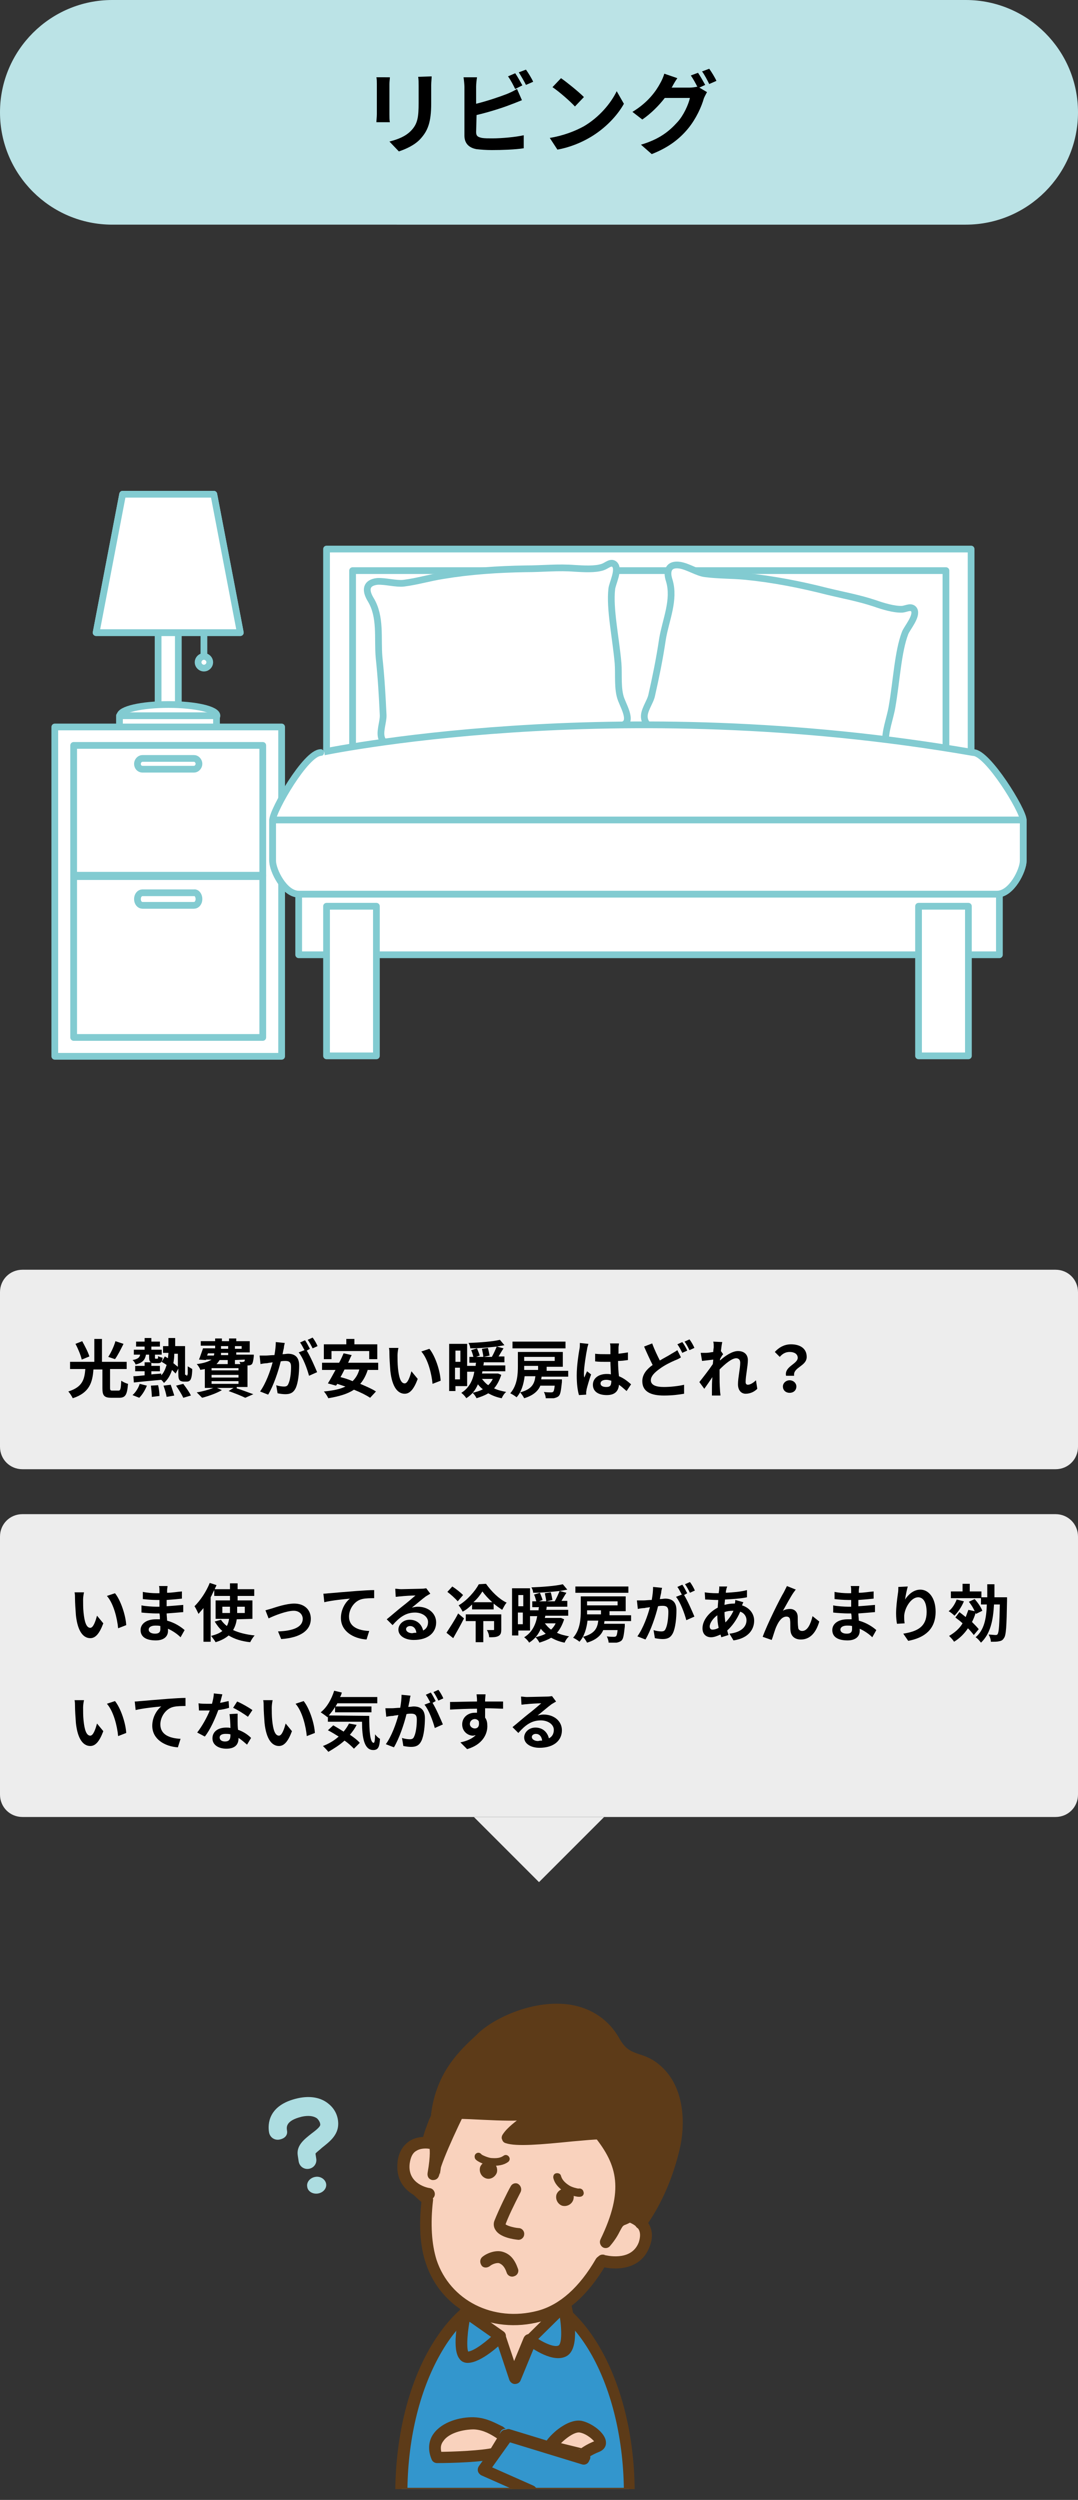 <?xml version="1.0" encoding="utf-8"?>
<!-- Generator: Adobe Illustrator 23.1.1, SVG Export Plug-In . SVG Version: 6.00 Build 0)  -->
<svg version="1.1" id="レイヤー_1" xmlns="http://www.w3.org/2000/svg" xmlns:xlink="http://www.w3.org/1999/xlink" x="0px"
	 y="0px" viewBox="0 0 240 556.4" style="enable-background:new 0 0 240 556.4;" xml:space="preserve">
<rect x="0" y="0" width="240" height="556.4" fill="#333333" stroke="none"/>
<style type="text/css">
	.st0{fill:#EDEDED;}
	.st1{fill:#BBE3E6;}
	.st2{fill:none;stroke:#82CBD1;stroke-width:1.5;stroke-linecap:round;stroke-linejoin:round;stroke-miterlimit:10;}
	.st3{fill:#FFFFFF;stroke:#82CBD1;stroke-width:1.5;stroke-linecap:round;stroke-linejoin:round;stroke-miterlimit:10;}
	.st4{clip-path:url(#SVGID_2_);}
	.st5{fill:#3396CD;}
	.st6{fill:#5D3B18;}
	.st7{fill:#F9D2BD;}
	.st8{clip-path:url(#SVGID_4_);}
	.st9{fill:#ADDDE1;}
</style>
<g>
	<g>
		<path class="st0" d="M240,322c0,2.8-2.2,5-5,5H5c-2.8,0-5-2.2-5-5v-34.4c0-2.8,2.2-5,5-5h230c2.8,0,5,2.2,5,5V322z"/>
	</g>
	<g>
		<path d="M26.4,309.5c0.4,0,0.5-0.3,0.6-2.2c0.4,0.3,1.1,0.6,1.5,0.7c-0.2,2.5-0.6,3.1-2,3.1h-1.7c-1.6,0-2-0.5-2-2.1v-4.2h-2
			c-0.2,2.9-0.9,5.2-4.6,6.4c-0.2-0.4-0.6-1.1-1-1.5c3.2-1,3.6-2.7,3.8-5h-3.4v-1.6H21V298h1.7v5.1h5.5v1.6h-3.7v4.2
			c0,0.5,0.1,0.6,0.5,0.6L26.4,309.5L26.4,309.5z M18.2,302.6c-0.2-0.9-0.8-2.4-1.4-3.5l1.5-0.6c0.6,1.1,1.3,2.4,1.6,3.4L18.2,302.6
			z M27.5,299.1c-0.6,1.2-1.3,2.6-1.9,3.4l-1.5-0.5c0.6-0.9,1.3-2.4,1.6-3.5L27.5,299.1z"/>
		<path d="M41.5,306.2c0.1,0,0.1,0,0.2-0.1c0-0.1,0.1-0.2,0.1-0.4c0-0.3,0-0.8,0-1.6c0.3,0.2,0.7,0.4,1,0.6c0,0.7-0.1,1.6-0.2,1.9
			c-0.1,0.3-0.2,0.6-0.4,0.7c-0.2,0.2-0.5,0.2-0.7,0.2h-0.6c-0.3,0-0.7-0.1-0.9-0.3c-0.2-0.3-0.3-0.5-0.3-1.6v-1l-0.6,1.1
			c-0.2-0.2-0.5-0.5-0.8-0.8c-0.4,1.2-0.9,2.1-1.8,2.9c-0.1-0.2-0.4-0.5-0.6-0.7l0,0c-2.2,0.2-4.4,0.4-6.1,0.6l-0.1-1.4
			c0.7,0,1.5-0.1,2.5-0.2v-0.9h-2.1V304h2.1v-0.8h1.4c-0.3-0.2-0.4-0.5-0.4-1.1v-0.6h-0.7c-0.2,1.1-0.7,1.8-2.3,2.2
			c-0.1-0.3-0.4-0.8-0.7-1c1.2-0.2,1.6-0.6,1.7-1.2h-1.4v-1.1h2.4v-0.7h-1.9v-1.1h1.9v-0.8h1.5v0.8h1.9v1.1h-1.9v0.7H36v1.1h-1.5
			v0.6c0,0.3,0,0.3,0.2,0.3H35c0.2,0,0.2-0.1,0.2-0.6c0.2,0.2,0.7,0.3,1,0.4c-0.1,1-0.4,1.2-1.1,1.2h-0.7c-0.3,0-0.5,0-0.7-0.1v0.7
			h1.9v1.2h-1.9v0.7c0.7-0.1,1.5-0.1,2.2-0.2v0.4c0.6-0.6,0.9-1.4,1.2-2.3c-0.4-0.3-0.8-0.5-1.1-0.7l0.7-1.2
			c0.2,0.1,0.5,0.3,0.7,0.4c0-0.4,0.1-0.8,0.1-1.2h-1.2v-1.5h1.2c0-0.6,0-1.2,0-1.8H39c0,0.6,0,1.2,0,1.8h2.2v5.8c0,0.3,0,0.5,0,0.5
			c0,0.1,0.1,0.1,0.1,0.1h0.2V306.2z M29.5,310.5c0.6-0.5,1.3-1.5,1.6-2.5l1.6,0.4c-0.4,1-1,2-1.7,2.7L29.5,310.5z M35.2,308.3
			c0.2,0.8,0.3,1.8,0.3,2.4l-1.7,0.2c0-0.6-0.1-1.7-0.2-2.5L35.2,308.3z M38,308.2c0.3,0.8,0.6,1.8,0.8,2.4l-1.7,0.3
			c-0.1-0.6-0.4-1.7-0.7-2.5L38,308.2z M38.8,301.3c0,0.8-0.1,1.5-0.2,2.1c0.4,0.3,0.7,0.6,1,0.8v-2.9H38.8L38.8,301.3z M40.8,308
			c0.6,0.8,1.4,1.9,1.7,2.6l-1.7,0.5c-0.3-0.7-1-1.8-1.6-2.7L40.8,308z"/>
		<path d="M52.7,309c1.3,0.4,2.8,1,3.7,1.3l-1.8,0.8c-0.8-0.4-2.3-1-3.7-1.5l1.1-0.7h-3.7l1.1,0.5c-1.2,0.7-2.9,1.3-4.4,1.7
			c-0.3-0.3-0.9-0.9-1.2-1.2c1.3-0.2,2.7-0.6,3.7-1h-1.9v-4.2c-0.3,0.1-0.7,0.1-1,0.2c-0.1-0.4-0.5-1-0.8-1.3c1.7-0.2,2.7-0.6,3.3-1
			h-1.2l-0.1,0.1l-1.5-0.1c0.3-0.7,0.6-1.7,0.9-2.5h2.7v-0.6h-3.2v-1h3.2v-0.6h1.5v0.6H51v-0.6h1.6v0.6h3v2.5h-3v0.5h3.9
			c0,0,0,0.3,0,0.4c-0.1,0.9-0.2,1.4-0.4,1.7c-0.2,0.2-0.5,0.3-0.8,0.3c-0.1,0-0.1,0-0.2,0v4.8h-2.4C52.7,308.7,52.7,309,52.7,309z
			 M46.1,301.7h1.5c0.1-0.2,0.1-0.4,0.1-0.5h-1.4L46.1,301.7z M53.1,304.5h-6v0.5h6V304.5z M53.1,306h-6v0.6h6V306z M47.1,308h6
			v-0.6h-6V308z M48.9,302.7c-0.2,0.3-0.4,0.6-0.7,0.9h2.5v-0.9H48.9z M50.8,301.1h-1.6c0,0.2,0,0.4,0,0.5h1.6V301.1z M49.2,300.2
			h1.6v-0.6h-1.6V300.2z M52.3,299.6v0.6h1.5v-0.6H52.3z M52.3,302.7v0.9h1.2c0-0.2-0.1-0.3-0.2-0.5c0.3,0,0.6,0.1,0.8,0
			c0.1,0,0.2,0,0.3-0.1s0.1-0.2,0.1-0.4L52.3,302.7L52.3,302.7z"/>
		<path d="M63.4,298.9c-0.1,0.4-0.2,0.8-0.2,1.1c-0.1,0.4-0.2,0.9-0.3,1.4c0.5,0,0.9-0.1,1.2-0.1c1.5,0,2.5,0.7,2.5,2.6
			c0,1.6-0.2,3.9-0.8,5.1c-0.5,1-1.2,1.3-2.3,1.3c-0.5,0-1.2-0.1-1.7-0.2l-0.3-1.8c0.5,0.2,1.3,0.3,1.7,0.3c0.5,0,0.8-0.1,1-0.6
			c0.4-0.8,0.6-2.4,0.6-3.8c0-1.1-0.5-1.3-1.3-1.3c-0.2,0-0.6,0-1,0.1c-0.5,2.1-1.6,5.4-2.8,7.4l-1.8-0.7c1.3-1.8,2.3-4.6,2.8-6.5
			c-0.5,0.1-0.9,0.1-1.2,0.2c-0.4,0-1.1,0.1-1.5,0.2l-0.2-1.9c0.5,0,1,0,1.5,0c0.4,0,1.1-0.1,1.8-0.1c0.2-1.1,0.3-2.1,0.3-2.9
			L63.4,298.9z M68.3,300.6c0.8,1.3,1.8,3.6,2.3,4.8l-1.8,0.8c-0.4-1.5-1.3-4-2.3-5.2l1.3-0.5c-0.3-0.5-0.6-1.2-1-1.7l1.1-0.5
			c0.4,0.5,0.8,1.4,1.1,1.9L68.3,300.6z M69.6,300.1c-0.3-0.6-0.7-1.4-1.1-1.9l1.1-0.5c0.4,0.5,0.9,1.4,1.1,1.9L69.6,300.1z"/>
		<path d="M81.9,304.8c-0.4,1.3-1,2.4-1.7,3.2c1.4,0.6,2.6,1.1,3.5,1.7l-1.3,1.4c-0.9-0.6-2.1-1.2-3.6-1.8c-1.5,1-3.4,1.5-5.7,1.9
			c-0.2-0.4-0.6-1.1-1-1.5c2-0.2,3.6-0.5,4.8-1.1c-0.6-0.2-1.2-0.4-1.8-0.6l-0.3,0.4l-1.8-0.5c0.5-0.8,1.1-1.9,1.7-3h-3v-1.6h3.8
			c0.4-0.7,0.7-1.4,1-2.1l1.8,0.4c-0.3,0.5-0.5,1.1-0.8,1.7h6.7v1.6h-2.3C81.9,304.9,81.9,304.8,81.9,304.8z M73.8,302.5h-1.7v-3.3
			h5V298h1.8v1.2H84v3.3h-1.8v-1.8h-8.4L73.8,302.5L73.8,302.5z M76.7,304.8c-0.3,0.6-0.6,1.2-0.9,1.7c0.8,0.2,1.8,0.5,2.7,0.9
			c0.7-0.7,1.2-1.5,1.5-2.6H76.7L76.7,304.8z"/>
		<path d="M88.5,301.6c0,0.9,0,1.9,0.1,2.9c0.2,2,0.6,3.4,1.5,3.4c0.7,0,1.2-1.6,1.5-2.7l1.4,1.7c-0.9,2.4-1.8,3.3-2.9,3.3
			c-1.5,0-2.8-1.4-3.2-5.1c-0.1-1.3-0.2-2.9-0.2-3.7c0-0.4,0-1-0.1-1.4h2.1C88.6,300.4,88.5,301.2,88.5,301.6z M98.1,307.3l-1.8,0.7
			c-0.2-2.2-1-5.5-2.5-7.2l1.8-0.6C96.9,301.8,98,305.1,98.1,307.3z"/>
		<path d="M101.4,308.5v1.1H100v-10.5h4v9.4H101.4z M101.4,300.6v2.5h1.1v-2.5H101.4z M102.4,307v-2.6h-1.1v2.6H102.4z M111.6,306
			c-0.4,1.2-0.9,2.2-1.6,3c0.8,0.4,1.7,0.6,2.7,0.8c-0.4,0.3-0.8,0.9-1,1.4c-1.1-0.2-2.1-0.6-3-1.1c-0.8,0.5-1.7,0.8-2.6,1.1
			c-0.2-0.4-0.6-1-0.9-1.2c0.8-0.2,1.6-0.4,2.3-0.8c-0.4-0.3-0.8-0.7-1.1-1.1c-0.5,1.2-1.3,2.3-2.6,3.1c-0.2-0.4-0.7-0.9-1.1-1.2
			c1.8-1.1,2.6-2.9,2.9-4.7H104V304h1.9c0-0.2,0-0.4,0.1-0.7h-1.5V302h0.9c-0.1-0.4-0.3-1.1-0.5-1.5l1.3-0.4
			c0.2,0.5,0.5,1.2,0.6,1.6L106,302h1.6c0-0.5-0.2-1.2-0.3-1.8l1.3-0.2c0.2,0.5,0.3,1.3,0.4,1.7l-1.3,0.3h1.8
			c0.4-0.7,0.8-1.6,1.1-2.3c-1.9,0.2-4,0.4-5.9,0.4c0-0.4-0.2-0.9-0.4-1.2c2.5-0.1,5.3-0.3,7-0.7l1,1.2c-0.5,0.1-1.1,0.2-1.7,0.3
			l1.5,0.4c-0.4,0.6-0.8,1.3-1.1,1.8h1.3v1.3h-4.6c0,0.2,0,0.4-0.1,0.7h4.9v1.3h-5.1c0,0.2-0.1,0.4-0.1,0.5h3.3h0.3L111.6,306z
			 M107.3,306.9c0.4,0.5,0.8,1,1.4,1.4c0.4-0.4,0.8-0.9,1-1.4H107.3z"/>
		<path d="M120.6,306.2c0,0.3-0.1,0.5-0.1,0.8h4.6c0,0,0,0.4,0,0.6c-0.2,1.8-0.3,2.7-0.7,3.1c-0.3,0.3-0.7,0.4-1.1,0.5
			c-0.4,0-1.1,0-1.8,0c0-0.4-0.2-1-0.4-1.4c0.6,0.1,1.2,0.1,1.5,0.1c0.2,0,0.4,0,0.5-0.1c0.2-0.1,0.3-0.5,0.4-1.4h-3.2
			c-0.5,1.2-1.6,2.2-3.6,2.8c-0.2-0.4-0.6-1-0.9-1.3c2.6-0.7,3.2-1.9,3.4-3.6h-2.4c-0.2,1.7-0.7,3.5-1.8,4.7c-0.3-0.3-1-0.7-1.4-0.9
			c1.6-1.8,1.7-4.3,1.7-6.1v-3.1h10v3.3h-3.6v0.9h4.8v1.3h-5.9V306.2z M125.9,300.1h-11.8v-1.5h11.8V300.1z M116.7,304
			c0,0.3,0,0.6,0,0.9h3.1V304H116.7z M116.7,302v0.9h6.8V302H116.7z"/>
		<path d="M131,299.1c-0.1,0.3-0.3,1-0.3,1.2c-0.2,0.9-0.7,4-0.7,5.4c0,0.3,0,0.6,0.1,0.9c0.2-0.5,0.4-1,0.6-1.4l0.9,0.7
			c-0.4,1.1-0.8,2.5-1,3.3c0,0.2-0.1,0.5-0.1,0.6s0,0.4,0,0.6l-1.6,0.1c-0.3-1-0.5-2.5-0.5-4.4c0-2.1,0.4-4.7,0.6-5.8
			c0.1-0.4,0.1-0.9,0.1-1.4L131,299.1z M139.5,309.6c-0.6-0.5-1.1-1-1.7-1.4c-0.1,1.3-0.8,2.3-2.7,2.3s-3.1-0.8-3.1-2.3
			c0-1.4,1.2-2.4,3.1-2.4c0.3,0,0.6,0,0.9,0.1c0-0.9-0.1-1.9-0.1-2.8c-0.3,0-0.7,0-1,0c-0.8,0-1.6,0-2.4-0.1v-1.7
			c0.8,0.1,1.6,0.1,2.4,0.1c0.3,0,0.7,0,1,0c0-0.7,0-1.2,0-1.5c0-0.2,0-0.6-0.1-0.9h2c0,0.3-0.1,0.6-0.1,0.9s0,0.8,0,1.4
			c0.8-0.1,1.5-0.2,2.1-0.3v1.7c-0.7,0.1-1.4,0.2-2.2,0.2c0,1.3,0.1,2.5,0.2,3.4c1.2,0.5,2,1.2,2.7,1.8L139.5,309.6z M136.1,307.3
			c-0.4-0.1-0.7-0.2-1.1-0.2c-0.8,0-1.3,0.3-1.3,0.8c0,0.6,0.6,0.8,1.3,0.8C135.9,308.7,136.1,308.3,136.1,307.3L136.1,307.3z"/>
		<path d="M151.6,302.1c-0.4,0.3-0.9,0.5-1.4,0.7c-0.9,0.4-2.2,1-3.4,1.9c-1.1,0.8-1.9,1.6-1.9,2.5c0,1,1,1.5,2.9,1.5
			c1.4,0,3.3-0.2,4.5-0.5v2c-1.2,0.2-2.6,0.4-4.5,0.4c-2.8,0-4.8-0.8-4.8-3.2c0-1.5,1-2.7,2.3-3.6c-0.6-1.2-1.3-2.7-1.9-4.1l1.8-0.7
			c0.5,1.4,1.2,2.8,1.7,3.8c1-0.6,2-1.1,2.6-1.5c0.5-0.3,0.9-0.5,1.3-0.8L151.6,302.1z M151.9,298.7c0.4,0.5,0.9,1.4,1.1,1.9
			l-1.1,0.5c-0.3-0.6-0.7-1.4-1.1-1.9L151.9,298.7z M153.5,298.1c0.4,0.5,0.9,1.4,1.1,1.9l-1.1,0.5c-0.3-0.6-0.7-1.4-1.1-1.9
			L153.5,298.1z"/>
		<path d="M168.6,309.1c-0.6,0.6-1.5,1.1-2.6,1.1c-1,0-1.7-0.8-1.7-2.1c0-1.5,0.5-3.5,0.5-4.8c0-0.7-0.4-1-0.9-1
			c-1,0-2.5,1.3-3.7,2.5c0,0.4,0,0.8,0,1.1c0,1.1,0,2.3,0.1,3.6c0,0.3,0.1,0.8,0.1,1.1h-1.9c0-0.3,0-0.8,0-1c0-1.1,0-1.9,0.1-3.1
			c-0.6,0.9-1.3,1.9-1.8,2.6l-1.1-1.5c0.8-1,2.2-2.8,3-4l0.1-1c-0.7,0.1-1.7,0.2-2.5,0.3l-0.3-1.8c0.4,0,0.7,0,1.2,0
			c0.4,0,1-0.1,1.6-0.2c0-0.5,0.1-0.9,0.1-1.1c0-0.4,0-0.8-0.1-1.2l2,0.1c-0.1,0.4-0.2,1.1-0.3,2l0.5,0.7c-0.2,0.2-0.5,0.7-0.7,1.1
			c0,0.1,0,0.2,0,0.3c1.1-1,2.7-2.1,4-2.1c1.5,0,2.2,0.9,2.2,2c0,1.4-0.5,3.5-0.5,4.9c0,0.4,0.2,0.6,0.5,0.6c0.5,0,1.2-0.4,1.8-1
			L168.6,309.1z"/>
		<path d="M177.6,302.2c0-0.8-0.7-1.3-1.8-1.3c-0.9,0-1.6,0.4-2.2,1.1l-1.1-1.1c0.9-1,2.1-1.7,3.6-1.7c2,0,3.5,0.9,3.5,2.8
			c0,2.1-3.1,2.3-2.8,4.2H175C174.6,304.1,177.6,303.6,177.6,302.2z M175.8,307.2c0.8,0,1.5,0.6,1.5,1.4s-0.6,1.4-1.5,1.4
			s-1.5-0.6-1.5-1.4S175,307.2,175.8,307.2z"/>
	</g>
	<g>
		<path class="st0" d="M240,399.4c0,2.8-2.2,5-5,5H5c-2.8,0-5-2.2-5-5V342c0-2.8,2.2-5,5-5h230c2.8,0,5,2.2,5,5V399.4z"/>
	</g>
	<g>
		<path d="M18.5,356c0,0.9,0,1.9,0.1,2.9c0.2,2,0.6,3.4,1.5,3.4c0.7,0,1.2-1.6,1.5-2.7l1.4,1.7c-0.9,2.4-1.8,3.3-2.9,3.3
			c-1.5,0-2.8-1.4-3.2-5.1c-0.1-1.3-0.2-2.9-0.2-3.7c0-0.4,0-1-0.1-1.4h2.1C18.6,354.8,18.5,355.6,18.5,356z M28.1,361.7l-1.8,0.7
			c-0.2-2.2-1-5.5-2.5-7.2l1.8-0.6C26.9,356.2,28,359.6,28.1,361.7z"/>
		<path d="M40.2,364.4c-0.7-0.7-1.7-1.4-2.8-1.9c0,0.2,0,0.4,0,0.5c0,1.2-0.9,2.1-2.7,2.1c-2.2,0-3.4-0.8-3.4-2.3
			c0-1.4,1.3-2.4,3.4-2.4c0.3,0,0.6,0,0.9,0c0-0.4,0-0.9-0.1-1.3h-0.7c-0.8,0-2.4-0.1-3.3-0.2v-1.6c0.8,0.2,2.6,0.3,3.3,0.3h0.7
			v-1.5h-0.7c-0.9,0-2.2-0.1-3-0.2v-1.6c0.9,0.2,2.2,0.3,3,0.3h0.7V354c0-0.3,0-0.7-0.1-1h1.9c0,0.3-0.1,0.6-0.1,1v0.5
			c1.1,0,2.1-0.2,3.3-0.3v1.6c-0.9,0.1-2,0.2-3.4,0.3v1.4c1.4-0.1,2.6-0.2,3.7-0.3v1.6c-1.2,0.1-2.3,0.2-3.7,0.3
			c0,0.5,0.1,1.1,0.1,1.6c1.8,0.5,3.1,1.4,3.9,2.1L40.2,364.4z M35.7,361.9c-0.4-0.1-0.7-0.1-1.1-0.1c-1,0-1.5,0.4-1.5,0.9
			s0.5,0.9,1.4,0.9c0.7,0,1.2-0.2,1.2-1C35.7,362.3,35.7,362.1,35.7,361.9z"/>
		<path d="M52.7,360.4c-0.1,0.9-0.4,1.7-0.8,2.4c1.3,0.6,2.9,1,4.8,1.2c-0.4,0.4-0.8,1.1-1,1.5c-1.9-0.2-3.5-0.7-4.8-1.5
			c-0.7,0.6-1.6,1.1-2.9,1.5c-0.2-0.4-0.7-1-1-1.4c1.1-0.3,1.9-0.6,2.5-1.1c-0.7-0.6-1.2-1.3-1.7-2.1l1.4-0.4c0.3,0.5,0.8,1,1.3,1.4
			c0.3-0.5,0.4-1,0.5-1.6h-3v-4.1h3.2v-1h-3.5v-1.3c-0.3,0.5-0.5,1.1-0.8,1.6v9.9h-1.6v-7.5c-0.4,0.5-0.8,0.9-1.1,1.3
			c-0.2-0.4-0.6-1.3-0.9-1.7c1.3-1.3,2.6-3.2,3.4-5.2l1.5,0.5c-0.1,0.3-0.3,0.6-0.4,0.9h3.4v-1.3h1.7v1.3h3.7v1.5h-3.7v1h3.3v4.1
			L52.7,360.4L52.7,360.4z M51.2,359v-0.2v-1.2h-1.7v1.4L51.2,359L51.2,359z M52.8,357.6v1.2v0.2h1.7v-1.4L52.8,357.6L52.8,357.6z"
			/>
		<path d="M60.5,358c0.9-0.3,3.3-1.1,5-1.1c2.2,0,3.7,1.3,3.7,3.4c0,2.5-2.2,4.2-6.6,4.5l-0.7-1.7c3.2-0.1,5.5-0.9,5.5-2.8
			c0-1-0.8-1.8-2-1.8c-1.6,0-4.4,1.1-5.6,1.7l-0.7-1.8C59.5,358.3,60.1,358.1,60.5,358z"/>
		<path d="M73.4,354.6c1.1-0.1,3.4-0.3,6-0.5c1.4-0.1,3-0.2,3.9-0.2v1.8c-0.7,0-1.9,0-2.7,0.2c-1.7,0.4-2.9,2.2-2.9,3.9
			c0,2.3,2.1,3.1,4.5,3.2l-0.6,1.9c-2.9-0.2-5.7-1.8-5.7-4.8c0-2,1.1-3.6,2-4.3c-1.2,0.1-4.1,0.4-5.7,0.8l-0.2-1.9
			C72.6,354.7,73.1,354.6,73.4,354.6z"/>
		<path d="M95.8,354.7c-0.3,0.2-0.7,0.4-1,0.6c-0.7,0.5-2.2,1.8-3.1,2.5c0.5-0.1,0.9-0.2,1.3-0.2c2.4,0,4.1,1.5,4.1,3.5
			c0,2.2-1.7,3.9-5,3.9c-1.9,0-3.4-0.9-3.4-2.3c0-1.1,1-2.2,2.5-2.2c1.7,0,2.7,1.1,3,2.4c0.8-0.4,1.1-1.1,1.1-1.9
			c0-1.2-1.3-2.1-2.9-2.1c-2.1,0-3.5,1.1-5,2.8l-1.3-1.3c1-0.8,2.6-2.2,3.5-2.9c0.8-0.6,2.2-1.8,2.9-2.4c-0.7,0-2.6,0.1-3.3,0.2
			c-0.4,0-0.8,0.1-1.1,0.1l-0.1-1.8c0.4,0,0.9,0.1,1.3,0.1c0.7,0,3.7-0.1,4.5-0.1c0.6,0,0.9-0.1,1.1-0.1L95.8,354.7z M92.7,363.4
			c-0.1-0.9-0.6-1.5-1.4-1.5c-0.5,0-0.9,0.3-0.9,0.7c0,0.5,0.6,0.9,1.4,0.9C92.2,363.4,92.4,363.4,92.7,363.4z"/>
		<path d="M99.4,363.4c0.7-1.1,1.8-2.7,2.6-4.3l1.3,1.1c-0.7,1.4-1.6,3-2.4,4.4L99.4,363.4z M101.9,356.4c-0.5-0.6-1.5-1.5-2.3-2.1
			l1.1-1.2c0.8,0.5,1.9,1.4,2.4,1.9L101.9,356.4z M108.2,352.5c1.2,1.7,2.9,3.4,4.6,4.2c-0.4,0.4-0.7,1.1-1,1.6
			c-0.6-0.4-1.3-0.9-1.9-1.4v1.3h-4.8v-1.1c-0.6,0.6-1.3,1.2-2.1,1.6c-0.2-0.4-0.6-1.1-0.9-1.4c1.9-1.1,3.7-3.2,4.5-4.7L108.2,352.5
			L108.2,352.5z M111.6,362.6c0,0.8-0.1,1.2-0.6,1.5s-1.2,0.3-2.1,0.3c0-0.5-0.2-1.1-0.5-1.6c0.6,0,1.2,0,1.4,0s0.2,0,0.2-0.2v-1.8
			h-2.4v4.7h-1.7v-4.7h-2.2v-1.5h7.9L111.6,362.6L111.6,362.6z M109.6,356.6c-0.9-0.8-1.7-1.7-2.2-2.4c-0.5,0.8-1.1,1.6-2,2.4H109.6
			z"/>
		<path d="M115.4,362.9v1.1H114v-10.5h4v9.4H115.4z M115.4,355v2.5h1.1V355H115.4z M116.4,361.5v-2.6h-1.1v2.6H116.4z M125.6,360.4
			c-0.4,1.2-0.9,2.2-1.6,3c0.8,0.4,1.7,0.6,2.7,0.8c-0.4,0.3-0.8,0.9-1,1.4c-1.1-0.2-2.1-0.6-3-1.1c-0.8,0.5-1.7,0.8-2.6,1.1
			c-0.2-0.4-0.6-1-0.9-1.2c0.8-0.2,1.6-0.4,2.3-0.8c-0.4-0.3-0.8-0.7-1.1-1.1c-0.5,1.2-1.3,2.3-2.6,3.1c-0.2-0.4-0.7-0.9-1.1-1.2
			c1.8-1.1,2.6-2.9,2.9-4.7H118v-1.3h1.9c0-0.2,0-0.4,0.1-0.7h-1.5v-1.3h0.9c-0.1-0.4-0.3-1.1-0.5-1.5l1.3-0.4
			c0.2,0.5,0.5,1.2,0.6,1.6l-0.8,0.3h1.6c0-0.5-0.2-1.2-0.3-1.8l1.3-0.2c0.2,0.5,0.3,1.3,0.4,1.7l-1.3,0.3h1.8
			c0.4-0.7,0.8-1.6,1.1-2.3c-1.9,0.2-4,0.4-5.9,0.4c0-0.4-0.2-0.9-0.4-1.2c2.5-0.1,5.3-0.3,7-0.7l1,1.2c-0.5,0.1-1.1,0.2-1.7,0.3
			l1.5,0.4c-0.4,0.6-0.8,1.3-1.1,1.8h1.3v1.3h-4.6c0,0.2,0,0.4-0.1,0.7h4.9v1.3h-5.1c0,0.2-0.1,0.4-0.1,0.5h3.3h0.3L125.6,360.4z
			 M121.3,361.3c0.4,0.5,0.8,1,1.4,1.4c0.4-0.4,0.8-0.9,1-1.4H121.3z"/>
		<path d="M134.6,360.6c0,0.3-0.1,0.5-0.1,0.8h4.6c0,0,0,0.4,0,0.6c-0.2,1.8-0.3,2.7-0.7,3.1c-0.3,0.3-0.7,0.4-1.1,0.5
			c-0.4,0-1.1,0-1.8,0c0-0.4-0.2-1-0.4-1.4c0.6,0.1,1.2,0.1,1.5,0.1c0.2,0,0.4,0,0.5-0.1c0.2-0.1,0.3-0.5,0.4-1.4h-3.2
			c-0.5,1.2-1.6,2.2-3.6,2.8c-0.2-0.4-0.6-1-0.9-1.3c2.6-0.7,3.2-1.9,3.4-3.6h-2.4c-0.2,1.7-0.7,3.5-1.8,4.7c-0.3-0.3-1-0.7-1.4-0.9
			c1.6-1.8,1.7-4.3,1.7-6.1v-3.1h10v3.3h-3.6v0.9h4.8v1.3h-5.9V360.6z M139.9,354.5h-11.8v-1.4h11.8V354.5z M130.7,358.4
			c0,0.3,0,0.6,0,0.9h3.1v-0.9H130.7z M130.7,356.4v0.9h6.8v-0.9H130.7z"/>
		<path d="M147.4,353.4c-0.1,0.4-0.2,0.8-0.2,1.1c-0.1,0.4-0.2,0.9-0.3,1.4c0.5,0,0.9-0.1,1.2-0.1c1.5,0,2.5,0.7,2.5,2.6
			c0,1.6-0.2,3.9-0.8,5.1c-0.5,1-1.2,1.3-2.3,1.3c-0.5,0-1.2-0.1-1.7-0.2l-0.3-1.8c0.5,0.2,1.3,0.3,1.7,0.3c0.5,0,0.8-0.1,1-0.6
			c0.4-0.8,0.6-2.4,0.6-3.8c0-1.1-0.5-1.3-1.3-1.3c-0.2,0-0.6,0-1,0.1c-0.5,2.1-1.6,5.4-2.8,7.4l-1.8-0.7c1.3-1.8,2.3-4.6,2.8-6.5
			c-0.5,0.1-0.9,0.1-1.2,0.2c-0.4,0-1.1,0.1-1.5,0.2l-0.2-1.9c0.5,0,1,0,1.5,0c0.4,0,1.1-0.1,1.8-0.1c0.2-1.1,0.3-2.1,0.3-2.9
			L147.4,353.4z M152.3,355c0.8,1.3,1.8,3.6,2.3,4.8l-1.8,0.8c-0.4-1.5-1.3-4-2.3-5.2l1.3-0.5c-0.3-0.5-0.6-1.2-1-1.7l1.1-0.5
			c0.4,0.5,0.8,1.4,1.1,1.9L152.3,355z M153.6,354.5c-0.3-0.6-0.7-1.4-1.1-1.9l1.1-0.5c0.4,0.5,0.9,1.4,1.1,1.9L153.6,354.5z"/>
		<path d="M165.5,356.6c-0.1,0.2-0.2,0.4-0.3,0.7c1.6,0.5,2.7,1.8,2.7,3.4c0,1.9-1.2,3.9-4.6,4.4l-0.9-1.5c2.7-0.3,3.8-1.6,3.8-3
			c0-0.8-0.5-1.6-1.4-1.9c-0.8,1.9-1.9,3.3-2.9,4.2c0.1,0.4,0.2,0.7,0.3,1l-1.6,0.5c-0.1-0.2-0.1-0.4-0.2-0.6
			c-0.7,0.3-1.4,0.6-2.1,0.6c-1,0-1.9-0.6-1.9-2c0-1.8,1.5-3.6,3.4-4.6c0-0.6,0.1-1.2,0.1-1.7h-0.4c-0.7,0-1.8-0.1-2.5-0.1l-0.1-1.6
			c0.5,0.1,1.7,0.2,2.6,0.2h0.5l0.1-0.7c0-0.3,0.1-0.6,0-0.8h1.8c-0.1,0.3-0.2,0.5-0.2,0.7c-0.1,0.2-0.1,0.5-0.1,0.7
			c1.7-0.1,3.2-0.2,4.7-0.6v1.6c-1.4,0.3-3.2,0.4-4.9,0.5c0,0.4-0.1,0.8-0.1,1.2c0.7-0.2,1.4-0.3,2.1-0.3h0.2
			c0.1-0.3,0.1-0.6,0.1-0.8L165.5,356.6z M160,362.3c-0.2-0.9-0.3-1.8-0.3-2.8c-1,0.7-1.7,1.8-1.7,2.5c0,0.4,0.2,0.7,0.6,0.7
			C159,362.7,159.5,362.6,160,362.3z M161.3,358.8c0,0.9,0.1,1.6,0.2,2.3c0.7-0.7,1.3-1.5,1.8-2.6
			C162.4,358.5,161.8,358.6,161.3,358.8L161.3,358.8z"/>
		<path d="M176.7,354.4c-0.7,1-1.7,2.9-2.4,4.1c0.5-0.3,1.1-0.4,1.6-0.4c1,0,1.7,0.7,1.7,1.8c0,0.6,0,1.7,0.1,2.3
			c0,0.5,0.4,0.8,0.9,0.8c1.2,0,1.9-1.6,2.3-3.3l1.5,1.2c-0.7,2.4-2,4-4.1,4c-1.5,0-2.2-0.9-2.3-1.9c-0.1-0.7,0-1.9-0.1-2.4
			c0-0.5-0.3-0.8-0.8-0.8c-1,0-1.7,1-2.2,2.1c-0.4,0.8-0.8,2.4-1.1,3.1l-2-0.7c1-2.8,3.9-8.6,4.7-9.9c0.2-0.4,0.4-0.8,0.7-1.4l2,0.8
			C177,353.9,176.9,354.2,176.7,354.4z"/>
		<path d="M194.2,364.4c-0.7-0.7-1.7-1.4-2.8-1.9c0,0.2,0,0.4,0,0.5c0,1.2-0.9,2.1-2.7,2.1c-2.2,0-3.4-0.8-3.4-2.3
			c0-1.4,1.3-2.4,3.4-2.4c0.3,0,0.6,0,0.9,0c0-0.4,0-0.9-0.1-1.3h-0.7c-0.8,0-2.4-0.1-3.3-0.2v-1.6c0.8,0.2,2.6,0.3,3.3,0.3h0.7
			v-1.5h-0.7c-0.9,0-2.2-0.1-3-0.2v-1.6c0.9,0.2,2.2,0.3,3,0.3h0.7V354c0-0.3,0-0.7-0.1-1h1.9c0,0.3-0.1,0.6-0.1,1v0.5
			c1.1,0,2.1-0.2,3.3-0.3v1.6c-0.9,0.1-2,0.2-3.4,0.3v1.4c1.4-0.1,2.6-0.2,3.7-0.3v1.6c-1.2,0.1-2.3,0.2-3.7,0.3
			c0,0.5,0.1,1.1,0.1,1.6c1.8,0.5,3.1,1.4,3.9,2.1L194.2,364.4z M189.7,361.9c-0.4-0.1-0.7-0.1-1.1-0.1c-1,0-1.5,0.4-1.5,0.9
			s0.5,0.9,1.4,0.9c0.7,0,1.2-0.2,1.2-1C189.7,362.3,189.7,362.1,189.7,361.9z"/>
		<path d="M202.1,353.1c-0.2,0.7-0.5,2.1-0.6,2.9c0.7-1.1,1.9-2.2,3.4-2.2c1.9,0,3.4,1.9,3.4,4.9c0,3.9-2.4,5.8-6.1,6.5l-1.1-1.6
			c3.1-0.5,5.2-1.5,5.2-4.8c0-2.1-0.7-3.3-1.9-3.3c-1.6,0-3.1,2.5-3.1,4.3c0,0.4,0,0.8,0.1,1.5l-1.7,0.1c-0.1-0.5-0.2-1.4-0.2-2.3
			c0-1.3,0.2-3,0.4-4.4c0.1-0.5,0.1-1.1,0.1-1.5L202.1,353.1z"/>
		<path d="M214.6,356.4c-0.5,1.2-1.3,2.4-2.1,3.2c-0.3-0.3-0.9-0.8-1.3-1c0.8-0.6,1.4-1.6,1.8-2.6L214.6,356.4z M216.8,363.9
			c-0.3-0.4-0.8-1-1.3-1.5c-0.8,1.2-1.9,2.3-3.1,3c-0.2-0.4-0.8-1-1.1-1.3c1.2-0.7,2.3-1.6,3-2.8c-0.5-0.5-1.1-0.9-1.6-1.3l0.9-1.2
			c0.4,0.3,0.9,0.7,1.4,1.1c0.2-0.5,0.4-1.1,0.6-1.6l1.4,0.3c-0.3-0.7-0.8-1.5-1.3-2.1l1.3-0.6c0.7,0.8,1.4,1.8,1.7,2.6l-1.4,0.7
			l-0.1-0.2c-0.2,0.7-0.5,1.4-0.8,2c0.6,0.6,1.1,1.1,1.5,1.6L216.8,363.9z M224.2,355.5c0,0,0,0.5,0,0.7c-0.1,5.8-0.2,7.8-0.7,8.4
			c-0.3,0.5-0.6,0.6-1.1,0.7c-0.4,0.1-1.1,0.1-1.8,0.1c0-0.5-0.2-1.1-0.5-1.6c0.6,0,1.2,0.1,1.5,0.1c0.2,0,0.4,0,0.5-0.2
			c0.3-0.4,0.4-2.1,0.5-6.6h-1.3c-0.2,3.6-0.8,6.5-2.9,8.5c-0.3-0.4-0.8-1-1.2-1.2c1.9-1.6,2.4-4.1,2.5-7.3h-1.3v-1.4h-6.7v-1.5h2.6
			v-1.7h1.6v1.7h2.6v1.3h1.3c0-0.9,0-1.9,0-2.9h1.6c0,1,0,2,0,2.9H224.2z"/>
		<path d="M18.5,380c0,0.9,0,1.9,0.1,2.9c0.2,2,0.6,3.4,1.5,3.4c0.7,0,1.2-1.6,1.5-2.7l1.4,1.7c-0.9,2.4-1.8,3.3-2.9,3.3
			c-1.5,0-2.8-1.4-3.2-5.1c-0.1-1.3-0.2-2.9-0.2-3.7c0-0.4,0-1-0.1-1.4h2.1C18.6,378.8,18.5,379.6,18.5,380z M28.1,385.7l-1.8,0.7
			c-0.2-2.2-1-5.5-2.5-7.2l1.8-0.6C26.9,380.2,28,383.6,28.1,385.7z"/>
		<path d="M31.4,378.6c1.1-0.1,3.4-0.3,6-0.5c1.4-0.1,3-0.2,3.9-0.2v1.8c-0.7,0-1.9,0-2.7,0.2c-1.7,0.4-2.9,2.2-2.9,3.9
			c0,2.3,2.1,3.1,4.5,3.2l-0.6,1.9c-2.9-0.2-5.7-1.8-5.7-4.8c0-2,1.1-3.6,2-4.3c-1.2,0.1-4.1,0.4-5.7,0.8l-0.2-1.9
			C30.6,378.7,31.1,378.6,31.4,378.6z"/>
		<path d="M51,380.1c-0.6,0.2-1.5,0.4-2.4,0.5c-0.7,1.9-1.8,4.4-3,5.9l-1.7-0.9c1.1-1.4,2.2-3.4,2.8-4.9c-0.2,0-0.5,0-0.7,0
			c-0.6,0-1.1,0-1.7,0l-0.1-1.6c0.6,0.1,1.3,0.1,1.8,0.1c0.4,0,0.8,0,1.2,0c0.2-0.8,0.4-1.6,0.4-2.3l1.9,0.2
			c-0.1,0.4-0.3,1.1-0.5,1.9c0.7-0.1,1.3-0.3,1.9-0.4L51,380.1z M52.9,381.4c0,0.6,0,1.2,0,1.8c0,0.4,0,1.1,0.1,1.8
			c1.2,0.4,2.2,1.1,2.9,1.8l-0.9,1.5c-0.5-0.4-1.1-1-1.9-1.5v0.1c0,1.3-0.7,2.3-2.7,2.3c-1.7,0-3.1-0.8-3.1-2.3
			c0-1.4,1.1-2.4,3.1-2.4c0.3,0,0.6,0,0.9,0.1c0-1-0.1-2.3-0.2-3.1L52.9,381.4L52.9,381.4z M51.3,386c-0.4-0.1-0.7-0.1-1.1-0.1
			c-0.8,0-1.3,0.3-1.3,0.8s0.4,0.9,1.2,0.9c0.9,0,1.2-0.5,1.2-1.3L51.3,386L51.3,386z M55.2,382.1c-0.8-0.6-2.4-1.6-3.3-2l0.9-1.4
			c1,0.4,2.7,1.4,3.4,1.9L55.2,382.1z"/>
		<path d="M60.5,380c0,0.9,0,1.9,0.1,2.9c0.2,2,0.6,3.4,1.5,3.4c0.7,0,1.2-1.6,1.5-2.7l1.4,1.7c-0.9,2.4-1.8,3.3-2.9,3.3
			c-1.5,0-2.8-1.4-3.2-5.1c-0.1-1.3-0.2-2.9-0.2-3.7c0-0.4,0-1-0.1-1.4h2.1C60.6,378.8,60.5,379.6,60.5,380z M70.1,385.7l-1.8,0.7
			c-0.2-2.2-1-5.5-2.5-7.2l1.8-0.6C68.9,380.2,70,383.6,70.1,385.7z"/>
		<path d="M82.2,381.9c0,3.4,0.2,6,1,6c0.2,0,0.3-0.7,0.3-1.9c0.3,0.4,0.7,0.8,1.1,1c-0.1,1.8-0.4,2.5-1.5,2.5c-2,0-2.5-2.7-2.5-6.3
			H73v-1.1l-0.1,0.1c-0.3-0.3-1.1-0.8-1.5-1.1c1.4-1.1,2.4-2.9,3-4.8l1.7,0.4c-0.1,0.4-0.2,0.7-0.4,1H84v1.4h-8.9
			c-0.1,0.2-0.2,0.4-0.4,0.7h8v1.3h-8.1v-1.2c-0.4,0.7-0.9,1.3-1.4,1.9L82.2,381.9L82.2,381.9z M79.4,383.9
			c-0.4,0.8-0.9,1.5-1.5,2.2c0.9,0.6,1.7,1.2,2.2,1.8l-1.3,1.3c-0.5-0.5-1.2-1.2-2.1-1.8c-1.1,1-2.4,1.8-3.6,2.5
			c-0.3-0.4-0.9-1-1.2-1.3c1.3-0.5,2.5-1.2,3.5-2.1c-0.8-0.5-1.6-1-2.4-1.4l1.2-1.1c0.7,0.4,1.5,0.9,2.3,1.4
			c0.5-0.6,0.9-1.2,1.2-1.8L79.4,383.9z"/>
		<path d="M91.4,377.4c-0.1,0.4-0.2,0.8-0.2,1.1c-0.1,0.4-0.2,0.9-0.3,1.4c0.5,0,0.9-0.1,1.2-0.1c1.5,0,2.5,0.7,2.5,2.6
			c0,1.6-0.2,3.9-0.8,5.1c-0.5,1-1.2,1.3-2.3,1.3c-0.5,0-1.2-0.1-1.7-0.2l-0.3-1.8c0.5,0.2,1.3,0.3,1.7,0.3c0.5,0,0.8-0.1,1-0.6
			c0.4-0.8,0.6-2.4,0.6-3.8c0-1.1-0.5-1.3-1.3-1.3c-0.2,0-0.6,0-1,0.1c-0.5,2.1-1.6,5.4-2.8,7.4l-1.8-0.7c1.3-1.8,2.3-4.6,2.8-6.5
			c-0.5,0.1-0.9,0.1-1.2,0.2c-0.4,0-1.1,0.1-1.5,0.2l-0.2-1.9c0.5,0,1,0,1.5,0c0.4,0,1.1-0.1,1.8-0.1c0.2-1.1,0.3-2.1,0.3-2.9
			L91.4,377.4z M96.3,379c0.8,1.3,1.8,3.6,2.3,4.8l-1.8,0.8c-0.4-1.5-1.3-4-2.3-5.2l1.3-0.5c-0.3-0.5-0.6-1.2-1-1.7l1.1-0.5
			c0.4,0.5,0.8,1.4,1.1,1.9L96.3,379z M97.6,378.5c-0.3-0.6-0.7-1.4-1.1-1.9l1.1-0.5c0.4,0.5,0.9,1.4,1.1,1.9L97.6,378.5z"/>
		<path d="M112,380.3c-0.8,0-2.1-0.1-4-0.1c0,0.7,0,1.5,0,2.1c0.4,0.5,0.5,1.2,0.5,1.9c0,1.8-1.1,4.1-4.5,5.1l-1.5-1.5
			c1.4-0.3,2.6-0.8,3.4-1.6c-0.2,0-0.4,0.1-0.6,0.1c-1.1,0-2.4-0.9-2.4-2.5s1.3-2.6,2.8-2.6c0.2,0,0.4,0,0.5,0v-0.9
			c-2.1,0-4.2,0.1-6,0.2v-1.7c1.6,0,4.1-0.1,6-0.1c0-0.2,0-0.3,0-0.4c0-0.4-0.1-1-0.1-1.2h2c0,0.2-0.1,1-0.1,1.2c0,0.1,0,0.3,0,0.4
			c1.4,0,3.3,0,4,0L112,380.3z M105.7,384.7c0.6,0,1.1-0.4,0.9-1.6c-0.2-0.3-0.5-0.5-0.9-0.5c-0.5,0-1.1,0.4-1.1,1.1
			C104.6,384.3,105.2,384.7,105.7,384.7z"/>
		<path d="M123.8,378.7c-0.3,0.2-0.7,0.4-1,0.6c-0.7,0.5-2.2,1.8-3.1,2.5c0.5-0.1,0.9-0.2,1.3-0.2c2.4,0,4.1,1.5,4.1,3.5
			c0,2.2-1.7,3.9-5,3.9c-1.9,0-3.4-0.9-3.4-2.3c0-1.1,1-2.2,2.5-2.2c1.7,0,2.7,1.1,3,2.4c0.8-0.4,1.1-1.1,1.1-1.9
			c0-1.2-1.3-2.1-2.9-2.1c-2.1,0-3.5,1.1-5,2.8l-1.3-1.3c1-0.8,2.6-2.2,3.5-2.9c0.8-0.6,2.2-1.8,2.9-2.4c-0.7,0-2.6,0.1-3.3,0.2
			c-0.4,0-0.8,0.1-1.1,0.1l-0.1-1.8c0.4,0,0.9,0.1,1.3,0.1c0.7,0,3.7-0.1,4.5-0.1c0.6,0,0.9-0.1,1.1-0.1L123.8,378.7z M120.7,387.4
			c-0.1-0.9-0.6-1.5-1.4-1.5c-0.5,0-0.9,0.3-0.9,0.7c0,0.5,0.6,0.9,1.4,0.9C120.2,387.4,120.4,387.4,120.7,387.4z"/>
	</g>
	<g>
		<path class="st1" d="M240,25c0,13.8-11.2,25-25,25H25C11.2,50,0,38.8,0,25l0,0C0,11.2,11.2,0,25,0h190C228.8,0,240,11.2,240,25
			L240,25z"/>
	</g>
	<g>
		<path d="M86.8,17.2c0,0.4-0.1,0.9-0.1,1.5v6.8c0,0.5,0,1.3,0.1,1.7h-3c0-0.4,0.1-1.2,0.1-1.8v-6.7c0-0.4,0-1.1-0.1-1.5H86.8z
			 M96.1,17c0,0.6-0.1,1.2-0.1,2v4c0,4.3-0.8,6.1-2.3,7.8c-1.3,1.5-3.4,2.4-4.9,2.9l-2.1-2.2c2-0.5,3.7-1.2,4.9-2.5
			c1.4-1.5,1.6-3,1.6-6.1v-3.8c0-0.8,0-1.4-0.1-2L96.1,17L96.1,17z"/>
		<path d="M106,29.4c0,0.9,0.4,1.1,1.3,1.3c0.6,0.1,1.4,0.1,2.3,0.1c2.1,0,5.3-0.3,7-0.7V33c-1.9,0.3-4.9,0.4-7.1,0.4
			c-1.3,0-2.5-0.1-3.4-0.2c-1.7-0.3-2.7-1.3-2.7-3V19.3c0-0.4-0.1-1.5-0.2-2.1h3c-0.1,0.6-0.2,1.5-0.2,2.1v3.8
			c2.4-0.6,5.1-1.5,6.9-2.2c0.7-0.3,1.4-0.6,2.2-1.1l1.1,2.5c-0.8,0.3-1.7,0.7-2.3,0.9c-2,0.8-5.2,1.8-7.8,2.4L106,29.4L106,29.4z
			 M114.7,19.8c-0.4-0.8-1-2-1.6-2.8l1.6-0.7c0.5,0.7,1.2,2,1.6,2.7L114.7,19.8z M117.1,15.5c0.5,0.7,1.3,2,1.6,2.7l-1.6,0.7
			c-0.4-0.8-1.1-2-1.6-2.8L117.1,15.5z"/>
		<path d="M130,28.1c3.4-2,6-5.1,7.3-7.8l1.6,2.8c-1.5,2.7-4.2,5.5-7.4,7.4c-2,1.2-4.6,2.3-7.4,2.8l-1.7-2.6
			C125.4,30.2,128,29.2,130,28.1z M130,21.6l-2,2.1c-1-1.1-3.5-3.3-5-4.3l1.9-2C126.2,18.3,128.8,20.4,130,21.6z"/>
		<path d="M155.7,19.5l1.7,1c-0.2,0.4-0.5,0.9-0.7,1.4c-0.5,1.8-1.7,4.5-3.5,6.7c-1.9,2.3-4.3,4.2-8.1,5.7l-2.4-2.1
			c4.1-1.2,6.3-3,8.1-5c1.4-1.5,2.5-4,2.8-5.4H148c-1.3,1.7-3.1,3.5-5,4.8l-2.2-1.7c3.5-2.1,5.3-4.7,6.2-6.4
			c0.3-0.5,0.7-1.4,0.9-2.1l2.9,1c-0.5,0.7-1,1.6-1.2,2l-0.1,0.1h4c0.6,0,1.3-0.1,1.7-0.2l0.1,0.1c-0.4-0.8-1-1.9-1.5-2.6l1.6-0.6
			c0.5,0.7,1.2,2,1.6,2.7L155.7,19.5z M157.9,15.3c0.5,0.7,1.3,2,1.6,2.7l-1.6,0.7c-0.4-0.8-1-2-1.6-2.8L157.9,15.3z"/>
	</g>
	<g>
		<g>
			<g>
				<line class="st2" x1="45.4" y1="140.4" x2="45.4" y2="147.8"/>
				<path class="st3" d="M46.7,147.4c0,0.7-0.6,1.3-1.3,1.3s-1.3-0.6-1.3-1.3s0.6-1.3,1.3-1.3C46.1,146.1,46.7,146.7,46.7,147.4z"/>
				<g>
					<rect x="35.2" y="134.1" class="st3" width="4.5" height="24.7"/>
					<polygon class="st3" points="53.5,140.8 21.4,140.8 27.3,110 47.6,110 					"/>
					<polygon class="st3" points="53.5,140.8 21.4,140.8 27.3,110 47.6,110 					"/>
					<g>
						<path class="st3" d="M48.3,159.3c0,1.4-4.8,1.5-10.8,1.5s-10.8-0.1-10.8-1.5s4.8-2.5,10.8-2.5S48.3,157.9,48.3,159.3z"/>
						<rect x="26.6" y="159.3" class="st3" width="21.6" height="3.1"/>
					</g>
				</g>
			</g>
			<g>
				<rect x="12.2" y="161.8" class="st3" width="50.5" height="73.3"/>
				<g>
					<rect x="16.4" y="165.9" class="st3" width="42.1" height="29.1"/>
					<path class="st3" d="M44.3,170c0,0.6-0.5,1.2-1.1,1.2H31.7c-0.6,0-1.1-0.5-1.1-1.2l0,0c0-0.6,0.5-1.2,1.1-1.2h11.5
						C43.8,168.8,44.3,169.4,44.3,170L44.3,170z"/>
				</g>
				<g>
					<rect x="16.4" y="195.1" class="st3" width="42.1" height="35.8"/>
					<path class="st3" d="M44.3,200.1c0,0.8-0.5,1.4-1.1,1.4H31.7c-0.6,0-1.1-0.6-1.1-1.4l0,0c0-0.8,0.5-1.4,1.1-1.4h11.5
						C43.8,198.6,44.3,199.3,44.3,200.1L44.3,200.1z"/>
				</g>
				<line class="st2" x1="16.4" y1="194.8" x2="58.5" y2="194.8"/>
			</g>
		</g>
		<g>
			<rect x="66.5" y="191.9" class="st3" width="156" height="20.6"/>
			<rect x="72.7" y="122.2" class="st3" width="143.5" height="56.8"/>
			<rect x="78.5" y="127" class="st3" width="132.1" height="47.3"/>
			<rect x="72.7" y="201.7" class="st3" width="11.1" height="33.3"/>
			<rect x="204.5" y="201.7" class="st3" width="11.1" height="33.3"/>
			<path class="st3" d="M137.1,161.5c4.4,0.3,2-3.7,1.2-5.8c-0.9-2.3-0.5-5.7-0.7-8.1c-0.5-5.7-1.9-12.1-1.4-16.5
				c0.1-1.2,1.8-4.4,0.6-5.5c-0.8-0.7-1.7,0.3-2.6,0.6c-1.7,0.6-4.4,0.4-6.2,0.3c-3.8-0.3-7.2,0.1-11,0.1
				c-6.1,0.1-12.3,0.5-18.3,1.5c-3.2,0.5-5.7,1.3-8.8,1.7c-1.7,0.2-4.1-0.5-5.9-0.4c-2.6,0.3-2.7,2-1.5,4c2.4,3.9,1.5,8.7,1.9,13
				c0.5,4.7,0.7,8.6,0.9,12.7c0.1,1.6-1,4-0.2,5.5c1.3,2.7,4.7,0.7,6.9,0.5c3.2-0.3,6.6,0.1,9.8-0.1c6.1-0.2,12.1-0.8,18.1-1.5
				c3.9-0.5,7.7-1,11.5-1.8c2.1-0.4,3.4-0.2,5.4,0C137,161.5,137,161.5,137.1,161.5z"/>
			<path class="st3" d="M194.6,170.7c4.2,1.4,2.9-3,2.6-5.3c-0.3-2.4,1-5.6,1.4-8.1c1-5.7,1.3-12.2,2.9-16.4c0.4-1.1,2.8-3.8,2-5.2
				c-0.6-0.9-1.7-0.2-2.6-0.1c-1.8,0.1-4.4-0.7-6.1-1.3c-3.6-1.2-7-1.8-10.7-2.7c-5.9-1.5-12-2.7-18.1-3.3c-3.2-0.3-5.9-0.2-9-0.6
				c-1.7-0.2-3.8-1.6-5.6-1.9c-2.6-0.4-3.1,1.3-2.4,3.4c1.3,4.3-0.8,8.8-1.5,13c-0.7,4.7-1.5,8.5-2.4,12.5c-0.3,1.6-2,3.6-1.6,5.3
				c0.6,2.9,4.4,1.9,6.5,2.2c3.2,0.5,6.4,1.7,9.5,2.5c5.9,1.3,11.9,2.4,17.9,3.2c3.8,0.5,7.7,1,11.6,1.3c2.1,0.2,3.3,0.7,5.3,1.4
				C194.5,170.6,194.6,170.7,194.6,170.7z"/>
			<path class="st3" d="M216.7,167.5c3.2,0,11.1,12.9,11.1,15v9.1c0,2.1-2.6,7.4-5.8,7.4H66.5c-3.2,0-5.8-5.3-5.8-7.4v-9.1
				c0-2.1,7.4-15,10.7-15C71.3,167.5,136.7,153.6,216.7,167.5z"/>
			<path class="st3" d="M66.5,199H222c3.2,0,5.8-5.3,5.8-7.4v-9.1H60.7v9.1C60.7,193.7,63.3,199,66.5,199z"/>
		</g>
	</g>
	<polygon class="st0" points="134.5,404.4 120,418.9 105.5,404.4 	"/>
	<g>
		<g>
			<g>
				<defs>
					<rect id="SVGID_1_" x="56.5" y="444" width="127" height="110"/>
				</defs>
				<clipPath id="SVGID_2_">
					<use xlink:href="#SVGID_1_"  style="overflow:visible;"/>
				</clipPath>
				<g class="st4">
					<g>
						<path class="st5" d="M140.1,555c-10.9,0-42.8,0-50.7,0c0-24.7,11.4-44.7,25.4-44.7C128.7,510.3,140.1,530.3,140.1,555z"/>
						<path class="st6" d="M140.1,553.7H89.4c0.7,0,1.3,0.6,1.3,1.3c0-11.7,2.6-22.7,7.3-31c4.5-8,10.5-12.4,16.8-12.4
							c13.3,0,24.1,19.5,24.1,43.4C138.7,554.3,139.3,553.7,140.1,553.7z M114.7,509c-7.3,0-14,4.9-19.1,13.8
							c-4.9,8.6-7.6,20.1-7.6,32.3c0,0.7,0.6,1.3,1.3,1.3H140c0.7,0,1.3-0.6,1.3-1.3C141.4,529.6,129.4,509,114.7,509z"/>
					</g>
					<path class="st7" d="M123.7,514.4c-2,1.5-6,6.4-6,6.4l-3.7,7.3l-3.1-8.1c0,0-4.3-3.7-6.3-5.2c2.2-3.6,7.3-4.4,10-4.4
						C117.4,510.3,121.5,510.6,123.7,514.4z"/>
					<g>
						<path class="st6" d="M118.7,521.7l7.7-7.6c-0.3,0.3-0.8,0.5-1.3,0.3c-0.5-0.1-0.8-0.5-0.9-1c0.9,3.9,1,8,0.2,8.6
							c-0.9,0.6-3.8-0.7-5.8-2.3c0.1,0.1,0.1,0.1,0.2,0.2c-0.3-0.3-0.8-0.5-1.2-0.4c-0.5,0.1-0.8,0.4-1,0.8l-3.5,8.5
							c0.2-0.5,0.7-0.8,1.3-0.8s1,0.4,1.2,0.9l-3.1-9.3c-0.1-0.4-0.5-0.8-0.9-0.9c-0.4-0.1-0.9,0-1.2,0.4c-1.8,1.8-4.9,4.3-6.4,4.3
							c0.1,0,0.2,0.1,0.3,0.1c-0.5-0.7-0.3-4.8,0.6-8.6c-0.1,0.4-0.4,0.8-0.8,0.9c-0.4,0.2-0.9,0.1-1.2-0.2l7.7,5.4l0,0
							c0.6,0.4,1.4,0.3,1.8-0.3s0.3-1.4-0.3-1.8l0,0l-7.7-5.4c-0.4-0.3-0.8-0.3-1.2-0.2c-0.4,0.2-0.7,0.5-0.8,0.9
							c-0.6,2.6-1.8,8.7-0.1,10.8c0.4,0.6,1.1,0.9,1.8,0.9c3.1,0,7.4-4.2,8.3-5c-0.3,0.3-0.8,0.5-1.2,0.4s-0.8-0.4-0.9-0.9l3.1,9.3
							c0.2,0.5,0.7,0.9,1.2,0.9c0.6,0,1.1-0.3,1.3-0.8l3.5-8.5c-0.2,0.4-0.5,0.7-0.9,0.8s-0.8,0-1.1-0.2c1,0.7,5.9,4.3,8.9,2.4
							c2.9-1.9,1.4-9.2,0.9-11.4c-0.1-0.5-0.5-0.8-0.9-1c-0.5-0.1-1,0-1.3,0.3l-7.7,7.6l0,0c-0.5,0.5-0.5,1.3,0,1.9
							C117.3,522.2,118.2,522.2,118.7,521.7L118.7,521.7z"/>
					</g>
					<g>
						<g>
							<path class="st7" d="M141.9,481.9c-0.8,3.3-1.7,6.6-2.8,9.9c-0.8,2.4,2,5.3,1,7.5c-0.8,1.7-3,3.3-6.1,4.1
								c-3.5,6-8,10.6-13.8,12.2c-10.1,2.6-20.8-2.2-24-12.2c-1.3-3.9-1.4-8.8-0.8-13.8c-5.4-4.6-4.2-5-3.6-7.2
								c0.6-2.3,6.1-4.2,7-6.4c1.8-4.7,4.1-8.9,6.6-12c7-8.4,12.8-8.6,24.3-4.5C142.2,463.9,144.9,469.6,141.9,481.9z"/>
							<path class="st6" d="M140.6,481.6c-0.8,3.5-1.8,6.8-2.8,9.8c-0.5,1.6,0,3.2,0.5,4.6c0.4,1.1,0.8,2.2,0.5,2.8
								c-0.5,1-2.1,2.5-5.3,3.3c-0.3,0.1-0.6,0.3-0.8,0.6c-3.7,6.4-8.1,10.3-13,11.6c-9.9,2.6-19.5-2.3-22.5-11.3
								c-1.1-3.5-1.4-8-0.8-13.2c0.1-0.4-0.1-0.9-0.5-1.2c-4-3.4-3.8-3.9-3.5-5c0.1-0.3,0.2-0.6,0.3-0.9c0.2-0.7,1.8-1.8,3-2.6
								c1.7-1.1,3.3-2.2,3.9-3.6c1.8-4.7,4-8.7,6.4-11.6c6.7-8,11.8-8,22.9-4.1C140.8,464.8,143.5,469.7,140.6,481.6z M129.9,458.2
								c-11.4-4-18.1-4.3-25.8,4.9c-2.6,3.1-5,7.4-6.8,12.4c-0.2,0.7-1.7,1.6-2.9,2.4c-1.8,1.2-3.7,2.4-4.1,4.2
								c-0.1,0.3-0.1,0.5-0.2,0.7c-0.8,2.5-0.3,3.9,4.3,7.8c-0.3-0.3-0.5-0.7-0.5-1.2c-0.7,5.7-0.4,10.5,0.9,14.3
								c3.4,10.4,14.4,16,25.6,13c5.6-1.5,10.5-5.8,14.6-12.8c-0.2,0.3-0.5,0.5-0.8,0.6c3.4-0.9,6-2.7,7-4.8
								c0.7-1.6,0.1-3.3-0.4-4.8c-0.4-1.1-0.8-2.2-0.5-2.9c1-3,2-6.4,2.9-10C146.3,469.1,142.9,462.8,129.9,458.2z"/>
						</g>
						<g>
							<path class="st6" d="M113.7,486.6c-0.8,1.4-2.6,5.1-3.6,7.6c-0.3,0.7-0.2,1.5,0.2,2.1c1,1.7,4.1,2.1,5,2.2l0,0
								c0.7,0.1,1.4-0.5,1.4-1.2c0.1-0.7-0.5-1.4-1.2-1.4l0,0l0,0c-1.3-0.1-2.8-0.6-3-0.9c0,0,0,0.1,0,0.2l0,0
								c0.6-1.7,1.9-4.4,3.4-7.3l0,0c0.3-0.6,0.1-1.4-0.5-1.8C114.8,485.7,114,486,113.7,486.6L113.7,486.6z"/>
						</g>
						<g>
							<path class="st7" d="M137.7,492.7c1.8,0.2,7.8,1.4,5.7,6.9c-2.1,5.4-8.9,3.7-9.3,3.5"/>
							<path class="st6" d="M137.5,494c1.8,0.2,3.9,0.9,4.7,2.2c0.4,0.7,0.4,1.7,0,2.9c-1.7,4.4-7.5,2.8-7.6,2.8l0,0
								c-0.7-0.3-1.4,0.1-1.7,0.8s0.1,1.4,0.8,1.7l0,0c1.6,0.6,8.6,1.7,10.9-4.3c0.8-2,0.7-3.7-0.2-5.2c-1.5-2.6-5.1-3.3-6.6-3.5
								l0,0c-0.7-0.1-1.4,0.4-1.5,1.1C136.3,493.2,136.8,493.9,137.5,494L137.5,494z"/>
						</g>
						<g>
							<path class="st7" d="M97.6,477.5c-1.7-0.6-7.2-1.7-7.8,4c-0.6,5.8,5.3,6.8,5.6,6.9"/>
							<path class="st6" d="M98.1,476.2c-0.7-0.2-4.2-1.4-6.9,0.3c-1.5,1-2.5,2.6-2.7,4.8c-0.6,6.1,4.7,8.1,6.8,8.3l0,0
								c0.7,0.1,1.4-0.4,1.5-1.1s-0.4-1.4-1.1-1.5l0,0l0,0c-0.2,0-5-0.8-4.5-5.4c0.2-1.4,0.6-2.4,1.5-2.9c1.4-0.9,3.6-0.4,4.6-0.1
								l0,0c0.7,0.3,1.4-0.1,1.7-0.8C99.1,477.3,98.8,476.5,98.1,476.2L98.1,476.2z"/>
						</g>
						<path class="st6" d="M110.6,483.6c-0.4,1-1.5,1.6-2.5,1.2s-1.5-1.5-1.2-2.5c0.4-1,1.5-1.5,2.5-1.2
							C110.4,481.5,110.9,482.6,110.6,483.6z"/>
						<path class="st6" d="M127.6,489.7c-0.4,1-1.5,1.5-2.5,1.2c-1-0.4-1.5-1.5-1.2-2.5c0.4-1,1.5-1.5,2.5-1.2
							C127.5,487.5,128,488.6,127.6,489.7z"/>
						<g>
							<path class="st6" d="M147.2,461.7c-4.3-4.7-7.3-1.9-10.3-7.4c-6.8-12-23.9-6-29.4-0.8c-3.7,3.4-8.9,7.9-10.1,17
								c3.4-0.8,16.1,0.6,19.6,0c5.7-1-2,2.1-3.9,5.3c3.6,1.2,18.6-1.2,20.5-0.9c5.2,6.7,6.8,12.7,1.3,24.1c2.4-2.7,2.1-4.3,3.9-5.1
								c2.4-0.9,2.5-2.2,4,0.9c3.4-4.8,5.9-10.7,7.3-16.6C151.3,472.7,150.9,465.8,147.2,461.7z"/>
							<path class="st6" d="M148.1,460.8c-2.2-2.4-4.2-3.1-5.8-3.6c-1.7-0.6-3-1-4.4-3.5c-2.3-4.1-6.1-6.7-10.8-7.5
								c-8.2-1.3-17,2.9-20.6,6.3L106,453c-3.7,3.4-8.8,8.2-10,17.3c-0.1,0.4,0.1,0.9,0.4,1.2c0.3,0.3,0.8,0.4,1.2,0.3
								c1.6-0.4,6.1-0.2,10,0c4,0.2,7.7,0.3,9.6,0c1.1-0.2,1.4-0.2,1.4-0.2c-0.2,0-0.6-0.2-0.8-0.7s0-0.9,0.1-1.1
								c-0.2,0.2-0.8,0.7-1.4,1.1c-1.5,1.1-3.6,2.6-4.6,4.2c-0.2,0.3-0.3,0.8-0.1,1.1c0.1,0.4,0.4,0.7,0.8,0.8
								c2.4,0.8,7.9,0.3,14.9-0.4c2.5-0.2,5.2-0.5,5.8-0.4c-0.3-0.1-0.6-0.2-0.8-0.5c4.9,6.2,6.5,11.7,1.2,22.7
								c-0.3,0.6-0.1,1.3,0.4,1.7s1.3,0.3,1.7-0.2c1.2-1.4,1.8-2.5,2.2-3.3c0.5-0.9,0.6-1.2,1.1-1.4c0.6-0.2,1.1-0.5,1.5-0.7
								c0.2-0.1,0.5-0.2,0.5-0.3c-0.1,0-0.3,0-0.4-0.1c0.1,0,0.3,0.3,0.8,1.3c0.2,0.4,0.6,0.7,1.1,0.7s0.9-0.2,1.2-0.6
								c3.4-4.8,6-10.7,7.5-17.1C152.6,473,152.4,465.5,148.1,460.8z M148.7,477.9c-1.5,6.1-3.9,11.7-7.1,16.2
								c0.3-0.4,0.7-0.6,1.2-0.6s0.9,0.3,1.1,0.7c-0.7-1.5-1.3-2.3-2.2-2.6s-1.7,0.1-2.3,0.5c-0.3,0.2-0.7,0.4-1.2,0.6
								c-1.4,0.6-2,1.6-2.5,2.6c-0.4,0.8-0.9,1.7-1.9,2.8c0.4-0.5,1.2-0.6,1.7-0.2s0.7,1.1,0.4,1.7c5.9-12.1,3.8-18.7-1.5-25.5
								c-0.2-0.3-0.5-0.4-0.8-0.5c-0.8-0.1-2.8,0-6.5,0.4c-4.7,0.5-11.8,1.2-13.8,0.5c0.4,0.1,0.7,0.4,0.8,0.8
								c0.1,0.4,0.1,0.8-0.1,1.1c0.7-1.2,2.6-2.5,3.9-3.5c1.7-1.2,2.7-1.9,2.2-3.1s-2-1-3.5-0.7s-5.3,0.1-9,0
								c-4.5-0.2-8.8-0.4-10.7,0.1c0.4-0.1,0.9,0,1.2,0.3s0.5,0.7,0.4,1.2c1.1-8.2,5.6-12.3,9.2-15.7l0.5-0.5
								c3.1-2.9,11.2-6.8,18.4-5.6c4,0.6,7,2.7,8.9,6.1s3.9,4,5.8,4.7c1.5,0.5,2.9,1,4.7,2.9C149.8,466.5,149.8,473.3,148.7,477.9z"
								/>
						</g>
						<g>
							<path class="st6" d="M95.5,476.9c3.1-1.8,0.3,10.3,1.2,6.2c0.6-2.8,4.9-12.2,7.9-17.6c0.8-1.4-5.8,1.9-7.2,5.7
								C97,472.2,95.8,474.9,95.5,476.9z"/>
							<path class="st6" d="M96.1,478C96.2,478,96.2,478,96.1,478c-0.2,0.1-0.5-0.1-0.6-0.3c0.2,0.3,0.4,1.9-0.3,5.9
								c-0.2,1.4,1,1.6,1,1.6c0.1,0,1.3,0.2,1.6-1.2l0.1-0.7c0.6-2.7,4.8-11.8,7.7-17.2c0.4-0.8,0.1-1.4,0-1.7
								c-0.2-0.2-0.6-0.7-1.6-0.6c-1.7,0.2-6.7,3.2-8,6.9c-0.1,0.2-0.2,0.6-0.4,0.9c-0.5,1.3-1.3,3.3-1.6,4.9
								c-0.1,0.5,0.1,1,0.5,1.3C95.1,478.3,95.7,478.3,96.1,478z M98.6,471.7c0.9-2.6,4.9-5,5.8-5.2c-0.2,0-0.6-0.1-0.9-0.5
								s-0.2-0.9-0.1-1.1c-2.7,5-7.3,14.8-8,17.9l-0.1,0.7v0.2c0.1-0.7,0.8-1.1,1.5-1s1.2,0.8,1.1,1.5v-0.1c1.2-7-0.1-7.9-0.7-8.3
								c-0.3-0.2-1.2-0.7-2.3,0c0.4-0.3,1-0.2,1.4,0.1s0.6,0.8,0.5,1.3c0.2-1.3,1-3.2,1.5-4.4C98.4,472.3,98.5,471.9,98.6,471.7z"/>
						</g>
						<g>
							<path class="st6" d="M105.8,480.5c0.5,0.7,2.4,1.4,3.4,1.5c1.7,0.1,2.9-0.1,3.9-0.8l0,0c0.4-0.3,0.5-0.8,0.2-1.2
								s-0.8-0.5-1.2-0.2l0,0c-0.7,0.5-1.5,0.6-2.8,0.5c-0.7-0.1-1.9-0.6-2.1-0.8l0,0l0,0c-0.3-0.4-0.8-0.5-1.2-0.2
								C105.6,479.6,105.6,480.1,105.8,480.5L105.8,480.5z"/>
						</g>
						<g>
							<path class="st6" d="M128.8,487.1L128.8,487.1c-0.3,0-1.5-0.3-2.1-0.7c-1.1-0.7-1.6-1.4-1.8-2.1l0,0
								c-0.1-0.5-0.6-0.7-1.1-0.6s-0.7,0.6-0.6,1.1l0,0c0.3,1.2,1.1,2.1,2.5,3.1c0.8,0.5,2.7,1.2,3.6,1l0,0c0.5-0.1,0.8-0.6,0.6-1.1
								C129.8,487.3,129.3,487,128.8,487.1L128.8,487.1z"/>
						</g>
						<g>
							<path class="st6" d="M109,504.4c0.7-0.6,1.7-0.8,2.1-0.7c0.5,0.2,1.2,0.6,1.7,2.1l0,0c0.2,0.7,1,1.1,1.7,0.8
								c0.7-0.2,1.1-1,0.8-1.7l0,0c-0.7-2-1.7-3.2-3.3-3.7c-1.5-0.5-3.5,0.2-4.6,1.1l0,0c-0.6,0.5-0.6,1.3-0.2,1.9
								C107.6,504.8,108.4,504.8,109,504.4L109,504.4z"/>
						</g>
					</g>
					<g>
						<g>
							<path class="st7" d="M122.6,544.7c0-0.9,4.1-5.1,6.7-4.6s5.8,3.6,3.7,4.4s-3.5,1.9-3.5,1.9L122.6,544.7z"/>
							<path class="st6" d="M123.9,544.7c0,0.2,0,0.3,0,0.3c0.4-0.9,3.6-3.9,5.2-3.6c1.6,0.3,3.2,1.8,3.4,2.3c0-0.1,0.1-0.4,0.2-0.5
								l0,0c-2.3,0.8-3.8,2.1-3.9,2.1c0.3-0.3,0.7-0.3,1.1-0.3l-6.9-1.7C123.4,543.6,123.8,544.1,123.9,544.7z M130.3,547.4
								L130.3,547.4c0,0,1.3-1,3.1-1.7c1-0.4,1.6-1.2,1.5-2.2c-0.1-2-3.1-4.2-5.4-4.7c-2.1-0.4-4.5,1.2-5.7,2.2
								c-0.8,0.7-2.7,2.4-2.7,3.7c0,0.6,0.4,1.1,1,1.2l6.9,1.7C129.6,547.8,130,547.7,130.3,547.4z"/>
						</g>
						<g>
							<path class="st6" d="M130.6,545.9l-17-5.2c-0.5-0.2-1.1,0-1.5,0.5l-5.5,7.7c-0.2,0.3-0.3,0.7-0.2,1.1s0.4,0.7,0.7,0.9
								l10.6,4.7l0,0c0.7,0.3,1.4,0,1.7-0.7c0.3-0.7,0-1.4-0.7-1.7l0,0l-10.6-4.7c0.4,0.2,0.6,0.5,0.7,0.9s0,0.8-0.2,1.1l5.5-7.7
								c-0.3,0.5-0.9,0.7-1.5,0.5l17,5.2l0,0c0.7,0.2,1.4-0.2,1.6-0.9C131.7,546.9,131.3,546.1,130.6,545.9L130.6,545.9z"/>
						</g>
						<g>
							<path class="st7" d="M105.5,539.3c-4.1-0.1-10.4,2.2-8.2,7.6c3.8,0,10.2-0.3,12.8-0.9c0.6-1,2.4-4,2.5-4
								C112.1,542.7,109.6,539.4,105.5,539.3z"/>
							<path class="st6" d="M105.5,538c-3-0.1-7.1,1-9,3.7c-0.8,1.1-1.5,3.1-0.4,5.7c0.2,0.5,0.7,0.8,1.2,0.8c3.3,0,10.3-0.2,13.1-1
								c0.3-0.1,0.6-0.3,0.8-0.6l2.2-3.6l0.3-0.4l-0.1,0.1c-0.4,0.6-1.2,0.7-1.8,0.2c-0.6-0.4-0.7-1.2-0.3-1.8
								c0.3-0.5,1-0.6,1.2-0.5c-0.1,0-0.5-0.3-0.7-0.5C110.6,539.5,108.5,538.1,105.5,538z M111.6,541.2c-0.1,0.1-0.1,0.1-0.4,0.6
								l-2.2,3.6c0.2-0.3,0.5-0.5,0.8-0.6c-2.4,0.6-8.8,0.9-12.5,0.9c0.5,0,1,0.3,1.2,0.8c-0.5-1.3-0.5-2.3,0.2-3.2
								c1.2-1.8,4.4-2.6,6.8-2.6c2.2,0.1,3.9,1.2,5,1.9c0.9,0.6,2.3,1.5,3.2,0.2c0.4-0.6,0.2-1.4-0.3-1.8
								C112.8,540.6,112,540.7,111.6,541.2z"/>
						</g>
					</g>
				</g>
			</g>
		</g>
		<g>
			<g>
				<defs>
					<rect id="SVGID_3_" x="56.5" y="444" width="127" height="110"/>
				</defs>
				<clipPath id="SVGID_4_">
					<use xlink:href="#SVGID_3_"  style="overflow:visible;"/>
				</clipPath>
				<g class="st8">
					<path class="st9" d="M72.6,486c0.2,1-0.6,2-1.8,2.2s-2.3-0.5-2.4-1.5c-0.2-1,0.6-2,1.8-2.2C71.3,484.3,72.4,485,72.6,486z"/>
					<g>
						<path class="st9" d="M63.9,474.2c-0.1-0.7-0.4-2.2,3.3-3.1c1.4-0.3,2.6-0.2,3.4,0.4c0.4,0.4,0.7,0.9,0.7,1.4s-1.2,1.4-2,2
							c-1.5,1.2-3.4,2.6-3,4.9l0.2,1.3l0,0c0.2,1.1,1.2,1.8,2.3,1.6s1.8-1.2,1.6-2.3l0,0l-0.2-1.3c0,0.1,0,0.2,0,0.3
							c0.1-0.3,1-0.9,1.5-1.4c1.5-1.2,3.6-2.7,3.6-5.3c0-1.8-0.8-3.4-2.2-4.5c-1.7-1.4-4.1-1.8-6.8-1.2c-6.7,1.5-6.7,5.9-6.4,7.6
							l0,0c0.2,1.1,1.2,1.8,2.3,1.6S64.1,475.3,63.9,474.2L63.9,474.2z"/>
					</g>
				</g>
			</g>
		</g>
	</g>
</g>
</svg>
